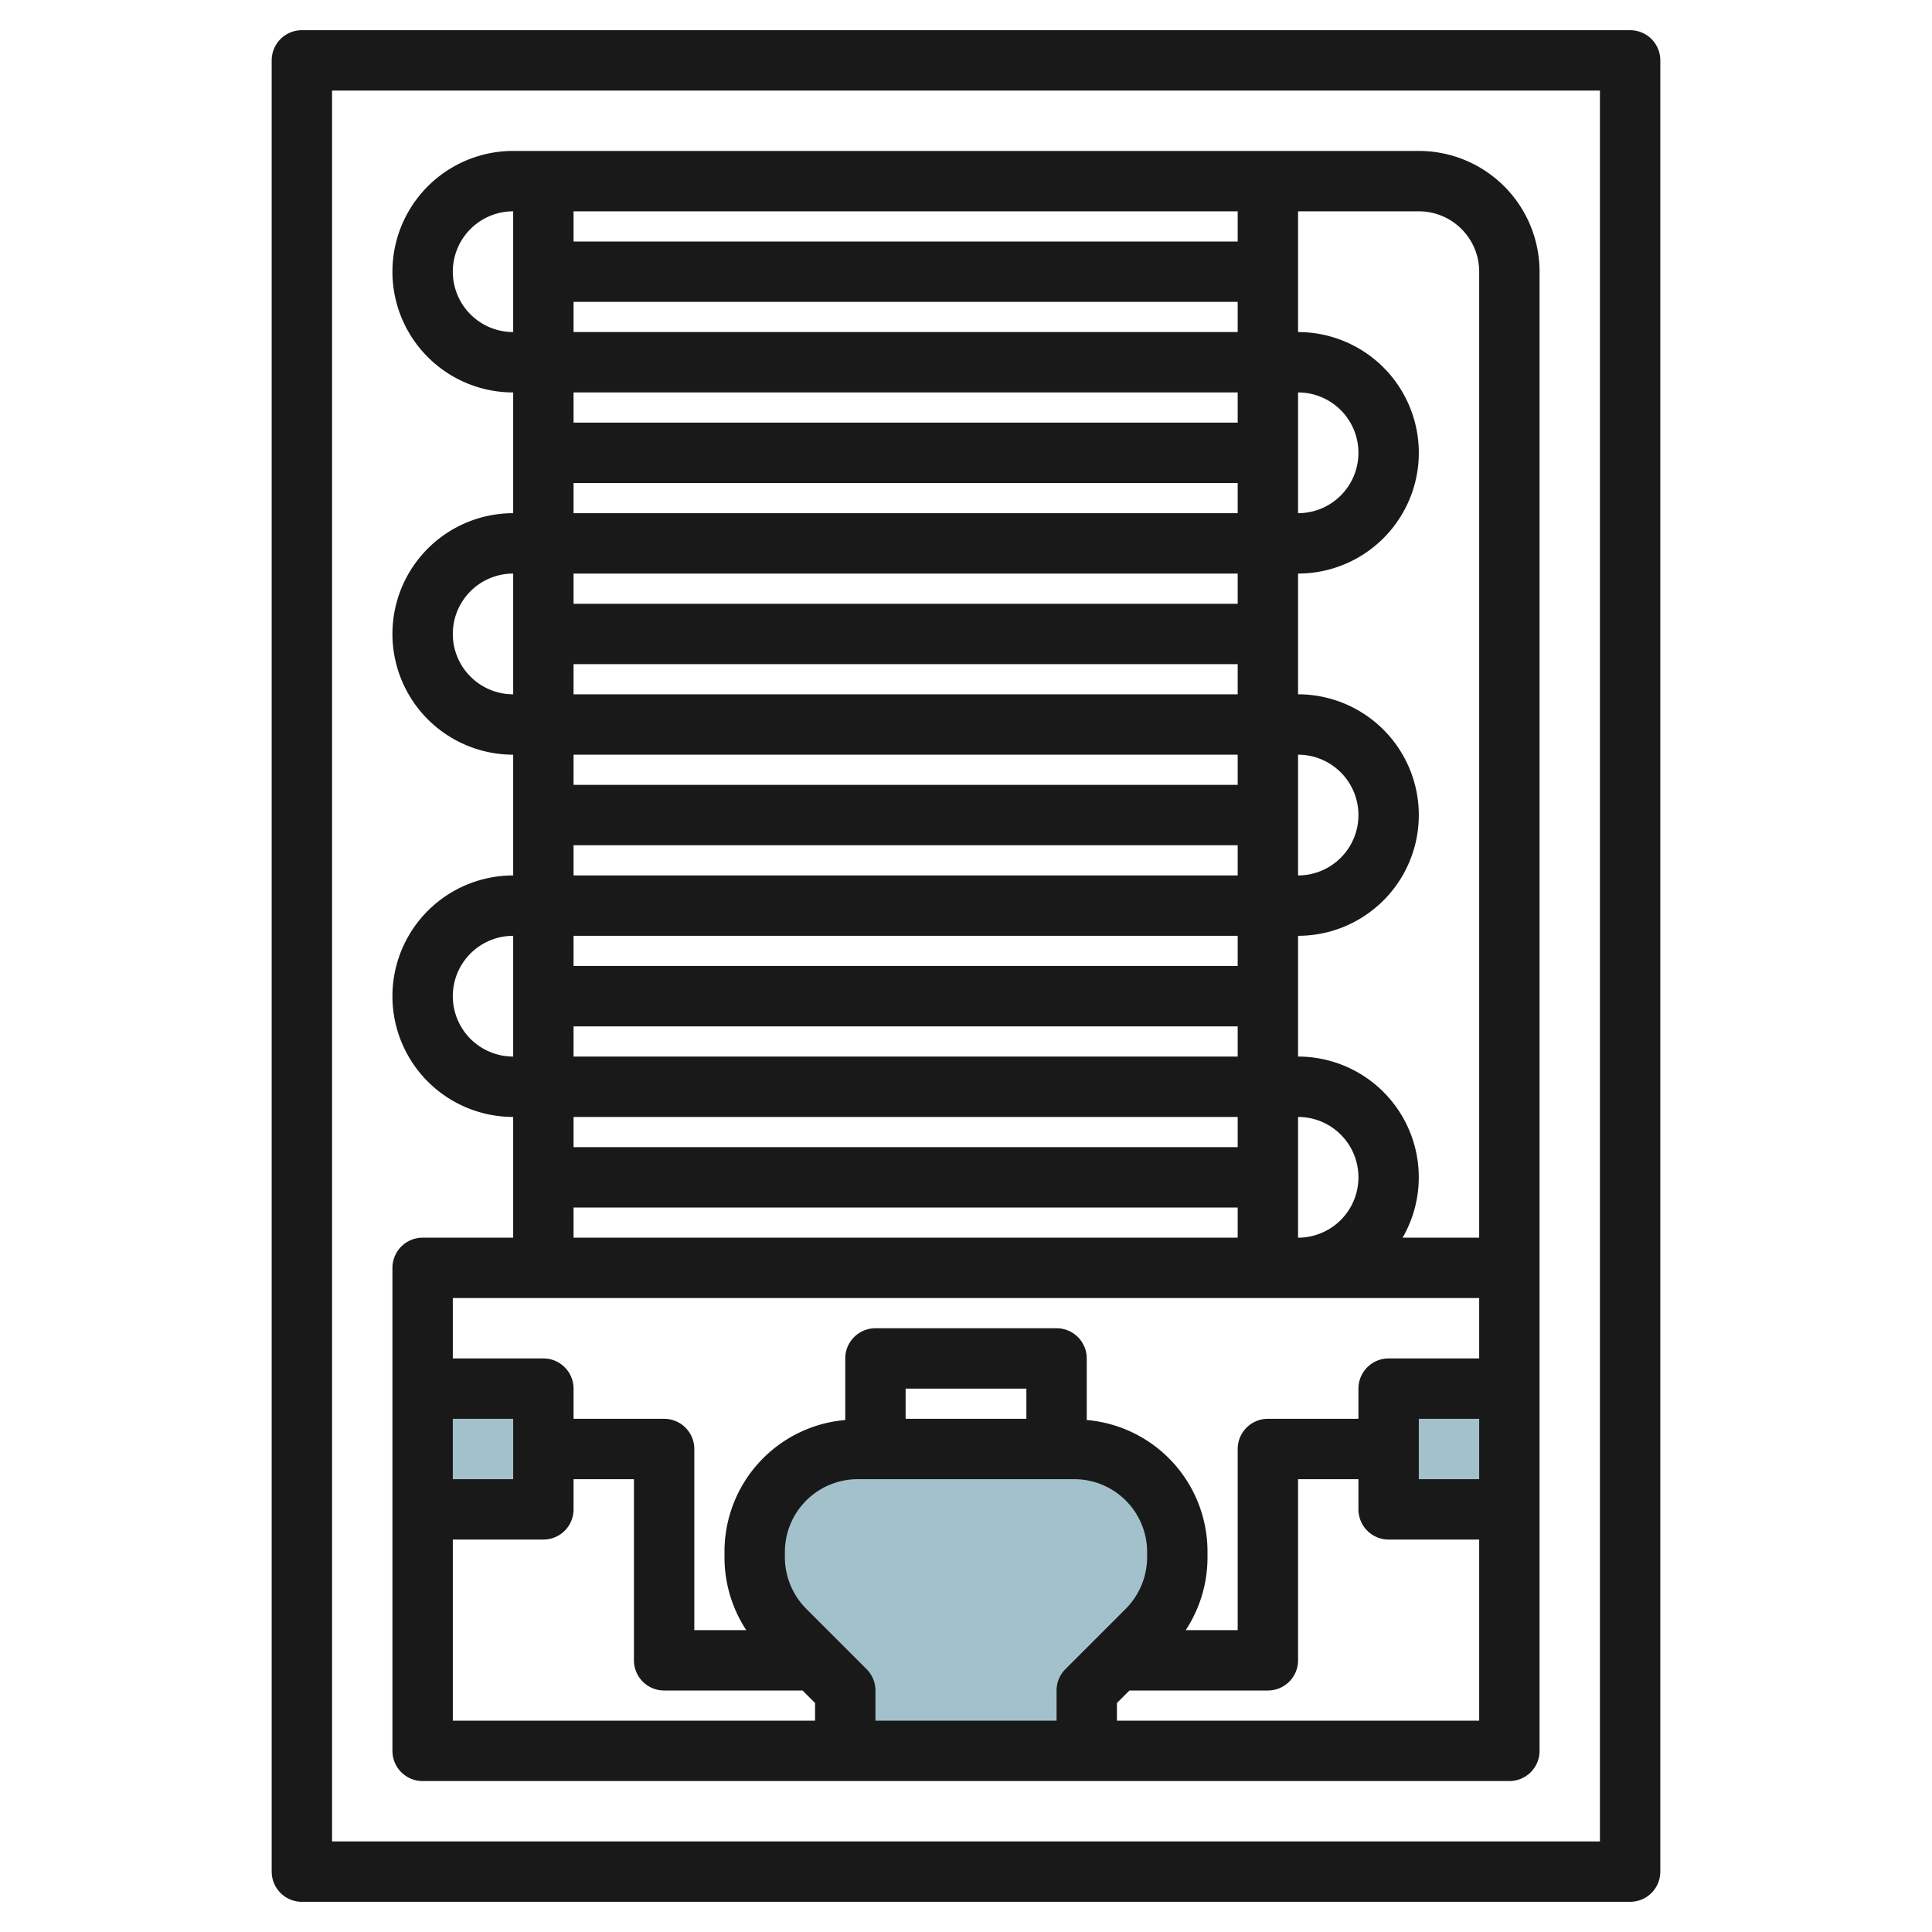 <svg id="Layer_3" height="512" viewBox="0 0 64 64" width="512" xmlns="http://www.w3.org/2000/svg" data-name="Layer 3"><g fill="#a3c1ca"><path d="m36 58v-2l2-2a3.415 3.415 0 0 0 1-2.414v-.172a3.415 3.415 0 0 0 -1-2.414 3.415 3.415 0 0 0 -2.414-1h-7.172a3.415 3.415 0 0 0 -2.414 1 3.415 3.415 0 0 0 -1 2.414v.172a3.415 3.415 0 0 0 1 2.414l2 2v2z"/><path d="m14 46h4v4h-4z"/><path d="m46 46h4v4h-4z"/></g><path d="m54 1h-44a1 1 0 0 0 -1 1v60a1 1 0 0 0 1 1h44a1 1 0 0 0 1-1v-60a1 1 0 0 0 -1-1zm-1 60h-42v-58h42z" fill="#191919"/><path d="m14 59h36a1 1 0 0 0 1-1v-49a4 4 0 0 0 -4-4h-30a4 4 0 0 0 0 8v4a4 4 0 0 0 0 8v4a4 4 0 0 0 0 8v4h-3a1 1 0 0 0 -1 1v16a1 1 0 0 0 1 1zm1-8h3a1 1 0 0 0 1-1v-1h2v6a1 1 0 0 0 1 1h4.586l.414.414v.586h-12zm0-2v-2h2v2zm19-2h-4v-1h4zm-5.586 2h7.172a2.414 2.414 0 0 1 2.414 2.414v.172a2.432 2.432 0 0 1 -.707 1.707l-2 2a1 1 0 0 0 -.293.707v1h-6v-1a1 1 0 0 0 -.293-.707l-2-2a2.432 2.432 0 0 1 -.707-1.707v-.172a2.414 2.414 0 0 1 2.414-2.414zm8.586 8v-.586l.414-.414h4.586a1 1 0 0 0 1-1v-6h2v1a1 1 0 0 0 1 1h3v6zm10-8v-2h2v2zm2-40v32h-2.537a4 4 0 0 0 -3.463-6v-4a4 4 0 0 0 0-8v-4a4 4 0 0 0 0-8v-4h4a2 2 0 0 1 2 2zm-6 28a2 2 0 0 1 0 4zm-2-5h-22v-1h22zm-22 2h22v1h-22zm24-9a2 2 0 0 1 0 4zm-2-5h-22v-1h22zm-22 2h22v1h-22zm24-9a2 2 0 0 1 0 4zm-2-5h-22v-1h22zm-22 2h22v1h-22zm-4-1a2 2 0 0 1 2-2v4a2 2 0 0 1 -2-2zm26 4v1h-22v-1zm-22 3h22v1h-22zm-4 5a2 2 0 0 1 2-2v4a2 2 0 0 1 -2-2zm26 4v1h-22v-1zm-22 3h22v1h-22zm-4 5a2 2 0 0 1 2-2v4a2 2 0 0 1 -2-2zm26 4v1h-22v-1zm-22 3h22v1h-22zm30 3v2h-3a1 1 0 0 0 -1 1v1h-3a1 1 0 0 0 -1 1v6h-1.721a4.384 4.384 0 0 0 .721-2.414v-.172a4.374 4.374 0 0 0 -4-4.374v-2.04a1 1 0 0 0 -1-1h-6a1 1 0 0 0 -1 1v2.04a4.374 4.374 0 0 0 -4 4.374v.172a4.384 4.384 0 0 0 .721 2.414h-1.721v-6a1 1 0 0 0 -1-1h-3v-1a1 1 0 0 0 -1-1h-3v-2z" fill="#191919"/></svg>